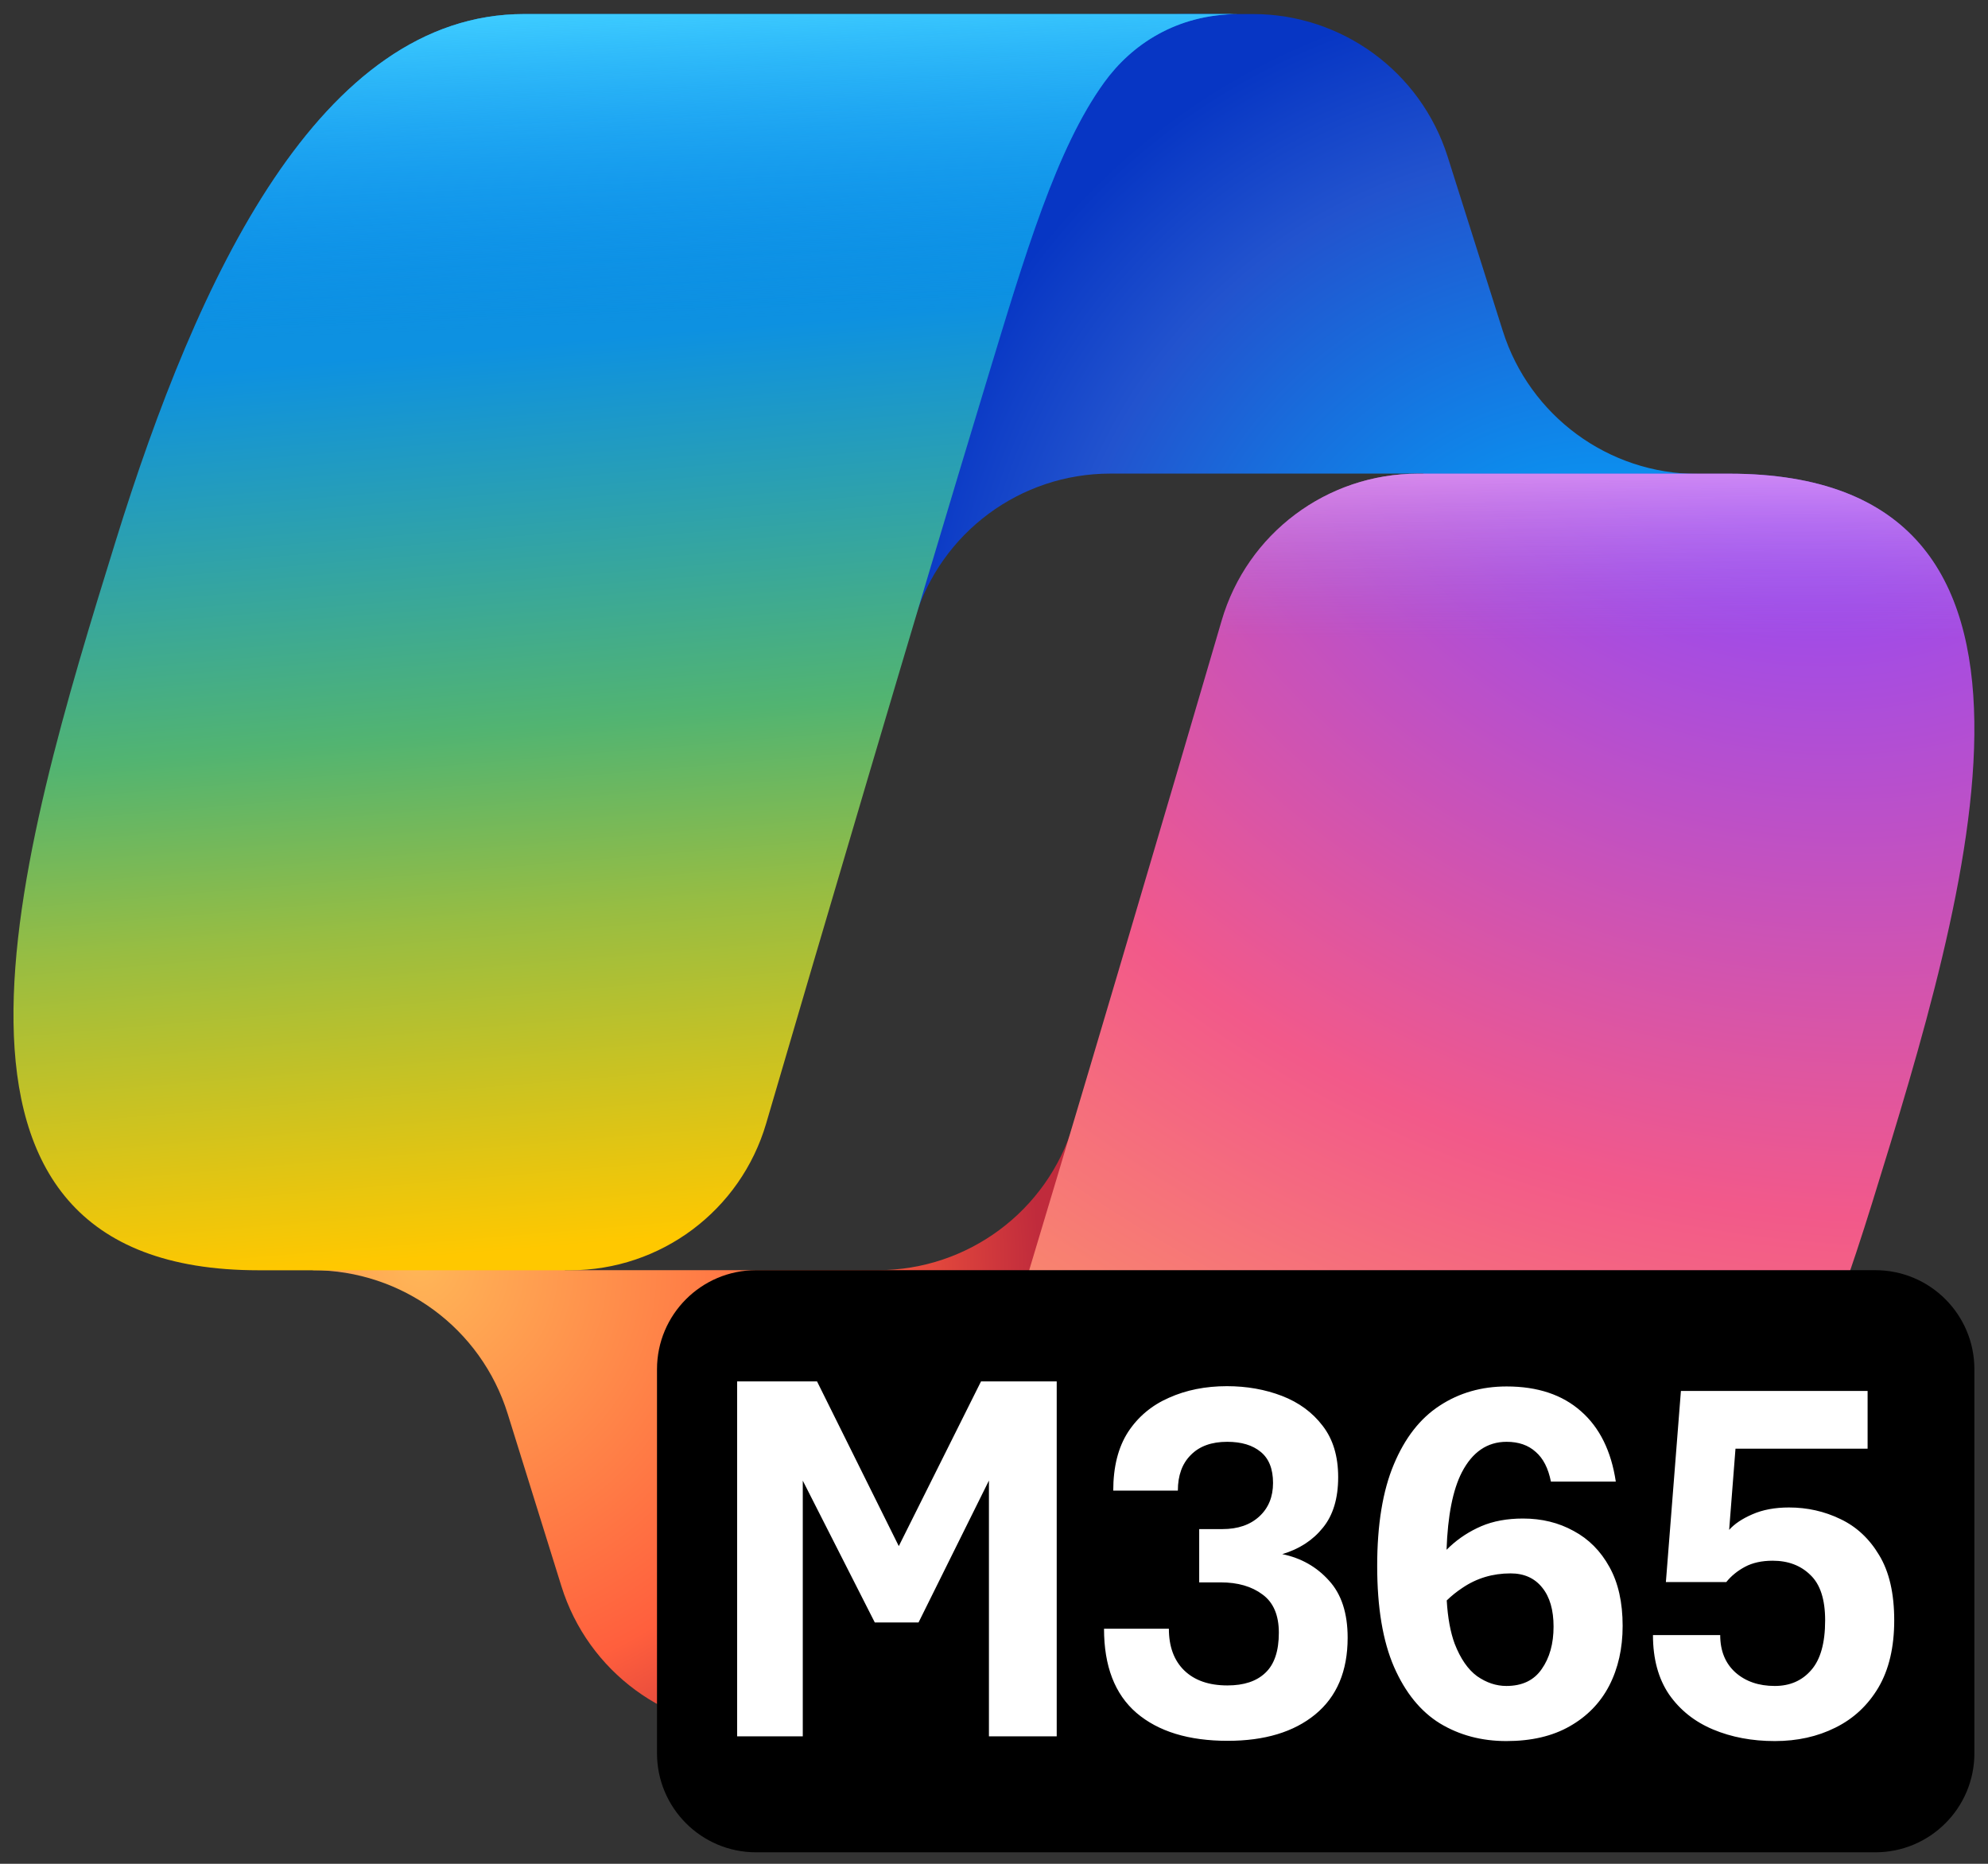 <svg width="64" height="60" viewBox="0 0 64 60" fill="none" xmlns="http://www.w3.org/2000/svg">
<rect x="0" y="0" width="64" height="60" fill="#333333" stroke="none"/>
<g clip-path="url(#clip0_634_18533)">
<path d="M46.604 5.043C45.738 2.309 43.202 0.452 40.335 0.452H38.168C35.001 0.452 32.284 2.709 31.704 5.823L28.483 23.106L29.45 19.916C30.289 17.143 32.845 15.246 35.743 15.246H45.808L51.579 17.266L54.648 15.257C51.781 15.257 49.245 13.388 48.38 10.655L46.604 5.043Z" fill="url(#paint0_radial_634_18533)"/>
<path d="M18.074 51.065C18.93 53.813 21.473 55.685 24.352 55.685H28.617C32.212 55.685 35.141 52.797 35.192 49.203L35.418 33.325L34.553 36.206C33.718 38.986 31.158 40.89 28.255 40.89H18.192L12.988 38.517L10.065 40.89C12.944 40.89 15.487 42.762 16.343 45.51L18.074 51.065Z" fill="url(#paint1_radial_634_18533)"/>
<path d="M39.89 0.452H16.877C10.301 0.452 6.356 8.931 3.726 17.411C0.61 27.457 -3.467 40.893 8.329 40.893H18.351C21.274 40.893 23.844 38.969 24.666 36.164C26.395 30.262 29.418 19.992 31.792 12.172C33.001 8.192 34.008 4.773 35.553 2.645C36.419 1.451 37.863 0.452 39.89 0.452Z" fill="url(#paint2_linear_634_18533)"/>
<path d="M39.89 0.452H16.877C10.301 0.452 6.356 8.931 3.726 17.411C0.61 27.457 -3.467 40.893 8.329 40.893H18.351C21.274 40.893 23.844 38.969 24.666 36.164C26.395 30.262 29.418 19.992 31.792 12.172C33.001 8.192 34.008 4.773 35.553 2.645C36.419 1.451 37.863 0.452 39.89 0.452Z" fill="url(#paint3_linear_634_18533)"/>
<path d="M24.105 55.684H47.119C53.694 55.684 57.639 47.206 60.269 38.728C63.385 28.683 67.463 15.249 55.667 15.249H45.645C42.721 15.249 40.151 17.172 39.329 19.978C37.6 25.879 34.578 36.147 32.203 43.966C30.994 47.946 29.988 51.364 28.443 53.492C27.576 54.685 26.133 55.684 24.105 55.684Z" fill="url(#paint4_radial_634_18533)"/>
<path d="M24.105 55.684H47.119C53.694 55.684 57.639 47.206 60.269 38.728C63.385 28.683 67.463 15.249 55.667 15.249H45.645C42.721 15.249 40.151 17.172 39.329 19.978C37.6 25.879 34.578 36.147 32.203 43.966C30.994 47.946 29.988 51.364 28.443 53.492C27.576 54.685 26.133 55.684 24.105 55.684Z" fill="url(#paint5_linear_634_18533)"/>
<path d="M60.373 40.89H24.34C22.579 40.89 21.151 42.318 21.151 44.079V56.441C21.151 58.202 22.579 59.63 24.34 59.63H60.373C62.134 59.63 63.562 58.202 63.562 56.441V44.079C63.562 42.318 62.134 40.89 60.373 40.89Z" fill="black"/>
<path fill-rule="evenodd" clip-rule="evenodd" d="M23.731 44.471V55.896H25.844V47.665L28.162 52.23H29.571L31.837 47.662V55.896H34.019V44.471H31.582L28.935 49.773L26.303 44.471H23.731ZM39.523 56.041C38.267 56.041 37.288 55.741 36.586 55.141C35.89 54.541 35.542 53.639 35.542 52.433H37.63C37.63 53.005 37.794 53.452 38.123 53.774C38.456 54.097 38.92 54.258 39.515 54.258C40.047 54.258 40.454 54.123 40.737 53.851C41.026 53.579 41.17 53.149 41.17 52.561C41.17 51.995 40.994 51.585 40.644 51.33C40.298 51.07 39.849 50.94 39.294 50.94H38.606V49.225H39.353C39.851 49.225 40.247 49.089 40.542 48.817C40.836 48.546 40.983 48.187 40.983 47.739C40.983 47.287 40.85 46.953 40.584 46.738C40.324 46.523 39.965 46.415 39.506 46.415C39.002 46.415 38.612 46.557 38.335 46.84C38.057 47.117 37.919 47.499 37.919 47.986H35.839C35.839 47.222 35.998 46.593 36.315 46.101C36.637 45.609 37.076 45.241 37.63 44.998C38.185 44.749 38.807 44.624 39.498 44.624C40.137 44.624 40.728 44.729 41.272 44.938C41.815 45.148 42.251 45.468 42.579 45.898C42.913 46.328 43.08 46.879 43.08 47.553C43.08 48.237 42.916 48.781 42.587 49.182C42.265 49.584 41.829 49.867 41.28 50.031C41.886 50.156 42.386 50.439 42.782 50.88C43.184 51.316 43.385 51.93 43.385 52.722C43.385 53.797 43.037 54.62 42.341 55.192C41.651 55.758 40.712 56.041 39.523 56.041ZM46.356 55.48C46.984 55.86 47.697 56.049 48.495 56.049C49.298 56.049 49.977 55.891 50.532 55.574C51.092 55.257 51.517 54.821 51.805 54.267C52.094 53.706 52.238 53.064 52.238 52.34C52.238 51.587 52.097 50.956 51.814 50.447C51.531 49.932 51.146 49.544 50.659 49.284C50.178 49.018 49.635 48.885 49.03 48.885C48.52 48.885 48.073 48.967 47.689 49.131C47.309 49.295 46.973 49.513 46.679 49.785C46.642 49.82 46.605 49.855 46.569 49.891C46.607 48.794 46.771 47.964 47.06 47.4C47.4 46.743 47.881 46.415 48.503 46.415C48.888 46.415 49.2 46.523 49.437 46.738C49.681 46.947 49.844 47.267 49.929 47.697H52.018C51.87 46.712 51.497 45.957 50.897 45.431C50.297 44.899 49.499 44.633 48.503 44.633C47.694 44.633 46.976 44.839 46.347 45.252C45.719 45.66 45.227 46.291 44.871 47.145C44.514 47.994 44.336 49.083 44.336 50.413C44.336 51.749 44.517 52.832 44.879 53.664C45.241 54.49 45.733 55.096 46.356 55.48ZM46.575 51.522C46.726 51.375 46.893 51.24 47.078 51.118C47.536 50.806 48.054 50.651 48.631 50.651C49.066 50.651 49.406 50.804 49.649 51.109C49.893 51.409 50.014 51.828 50.014 52.365C50.014 52.914 49.887 53.37 49.632 53.732C49.383 54.094 49.004 54.275 48.495 54.275C48.167 54.275 47.853 54.17 47.553 53.961C47.259 53.746 47.018 53.398 46.831 52.917C46.694 52.547 46.608 52.082 46.575 51.522ZM55.15 55.676C55.744 55.925 56.406 56.049 57.136 56.049C57.86 56.049 58.511 55.905 59.088 55.616C59.671 55.328 60.132 54.898 60.472 54.326C60.811 53.749 60.981 53.028 60.981 52.162C60.981 51.296 60.82 50.597 60.497 50.065C60.18 49.533 59.764 49.146 59.249 48.902C58.734 48.653 58.183 48.529 57.594 48.529C57.142 48.529 56.748 48.602 56.414 48.749C56.086 48.891 55.837 49.058 55.667 49.25L55.871 46.636H60.124V44.777H54.114L53.63 50.931H55.574C55.733 50.733 55.934 50.569 56.177 50.439C56.42 50.309 56.717 50.243 57.068 50.243C57.566 50.243 57.971 50.396 58.282 50.702C58.599 51.002 58.757 51.488 58.757 52.162C58.757 52.892 58.607 53.426 58.307 53.766C58.013 54.105 57.623 54.275 57.136 54.275C56.621 54.275 56.199 54.131 55.871 53.842C55.543 53.548 55.379 53.146 55.379 52.637H53.214C53.214 53.401 53.387 54.038 53.732 54.547C54.083 55.05 54.556 55.427 55.15 55.676Z" fill="white"/>
</g>
<defs>
<radialGradient id="paint0_radial_634_18533" cx="0" cy="0" r="1" gradientUnits="userSpaceOnUse" gradientTransform="translate(52.108 23.254) rotate(-130.285) scale(24.235 22.933)">
<stop offset="0.096" stop-color="#00AEFF"/>
<stop offset="0.773" stop-color="#2253CE"/>
<stop offset="1" stop-color="#0736C4"/>
</radialGradient>
<radialGradient id="paint1_radial_634_18533" cx="0" cy="0" r="1" gradientUnits="userSpaceOnUse" gradientTransform="translate(13.467 40.688) rotate(50.256) scale(21.93 21.527)">
<stop stop-color="#FFB657"/>
<stop offset="0.634" stop-color="#FF5F3D"/>
<stop offset="0.923" stop-color="#C02B3C"/>
</radialGradient>
<linearGradient id="paint2_linear_634_18533" x1="15.499" y1="5.352" x2="18.627" y2="42.432" gradientUnits="userSpaceOnUse">
<stop offset="0.156" stop-color="#0D91E1"/>
<stop offset="0.487" stop-color="#52B471"/>
<stop offset="0.652" stop-color="#98BD42"/>
<stop offset="0.937" stop-color="#FFC800"/>
</linearGradient>
<linearGradient id="paint3_linear_634_18533" x1="18.369" y1="0.452" x2="20.076" y2="40.896" gradientUnits="userSpaceOnUse">
<stop stop-color="#3DCBFF"/>
<stop offset="0.247" stop-color="#0588F7" stop-opacity="0"/>
</linearGradient>
<radialGradient id="paint4_radial_634_18533" cx="0" cy="0" r="1" gradientUnits="userSpaceOnUse" gradientTransform="translate(56.849 11.291) rotate(109.722) scale(53.876 65.801)">
<stop offset="0.066" stop-color="#8C48FF"/>
<stop offset="0.5" stop-color="#F2598A"/>
<stop offset="0.896" stop-color="#FFB152"/>
</radialGradient>
<linearGradient id="paint5_linear_634_18533" x1="58.667" y1="12.781" x2="58.645" y2="23.794" gradientUnits="userSpaceOnUse">
<stop offset="0.058" stop-color="#F8ADFA"/>
<stop offset="0.708" stop-color="#A86EDD" stop-opacity="0"/>
</linearGradient>
<clipPath id="clip0_634_18533">
<rect width="64" height="60" fill="white"/>
</clipPath>
</defs>
</svg>
